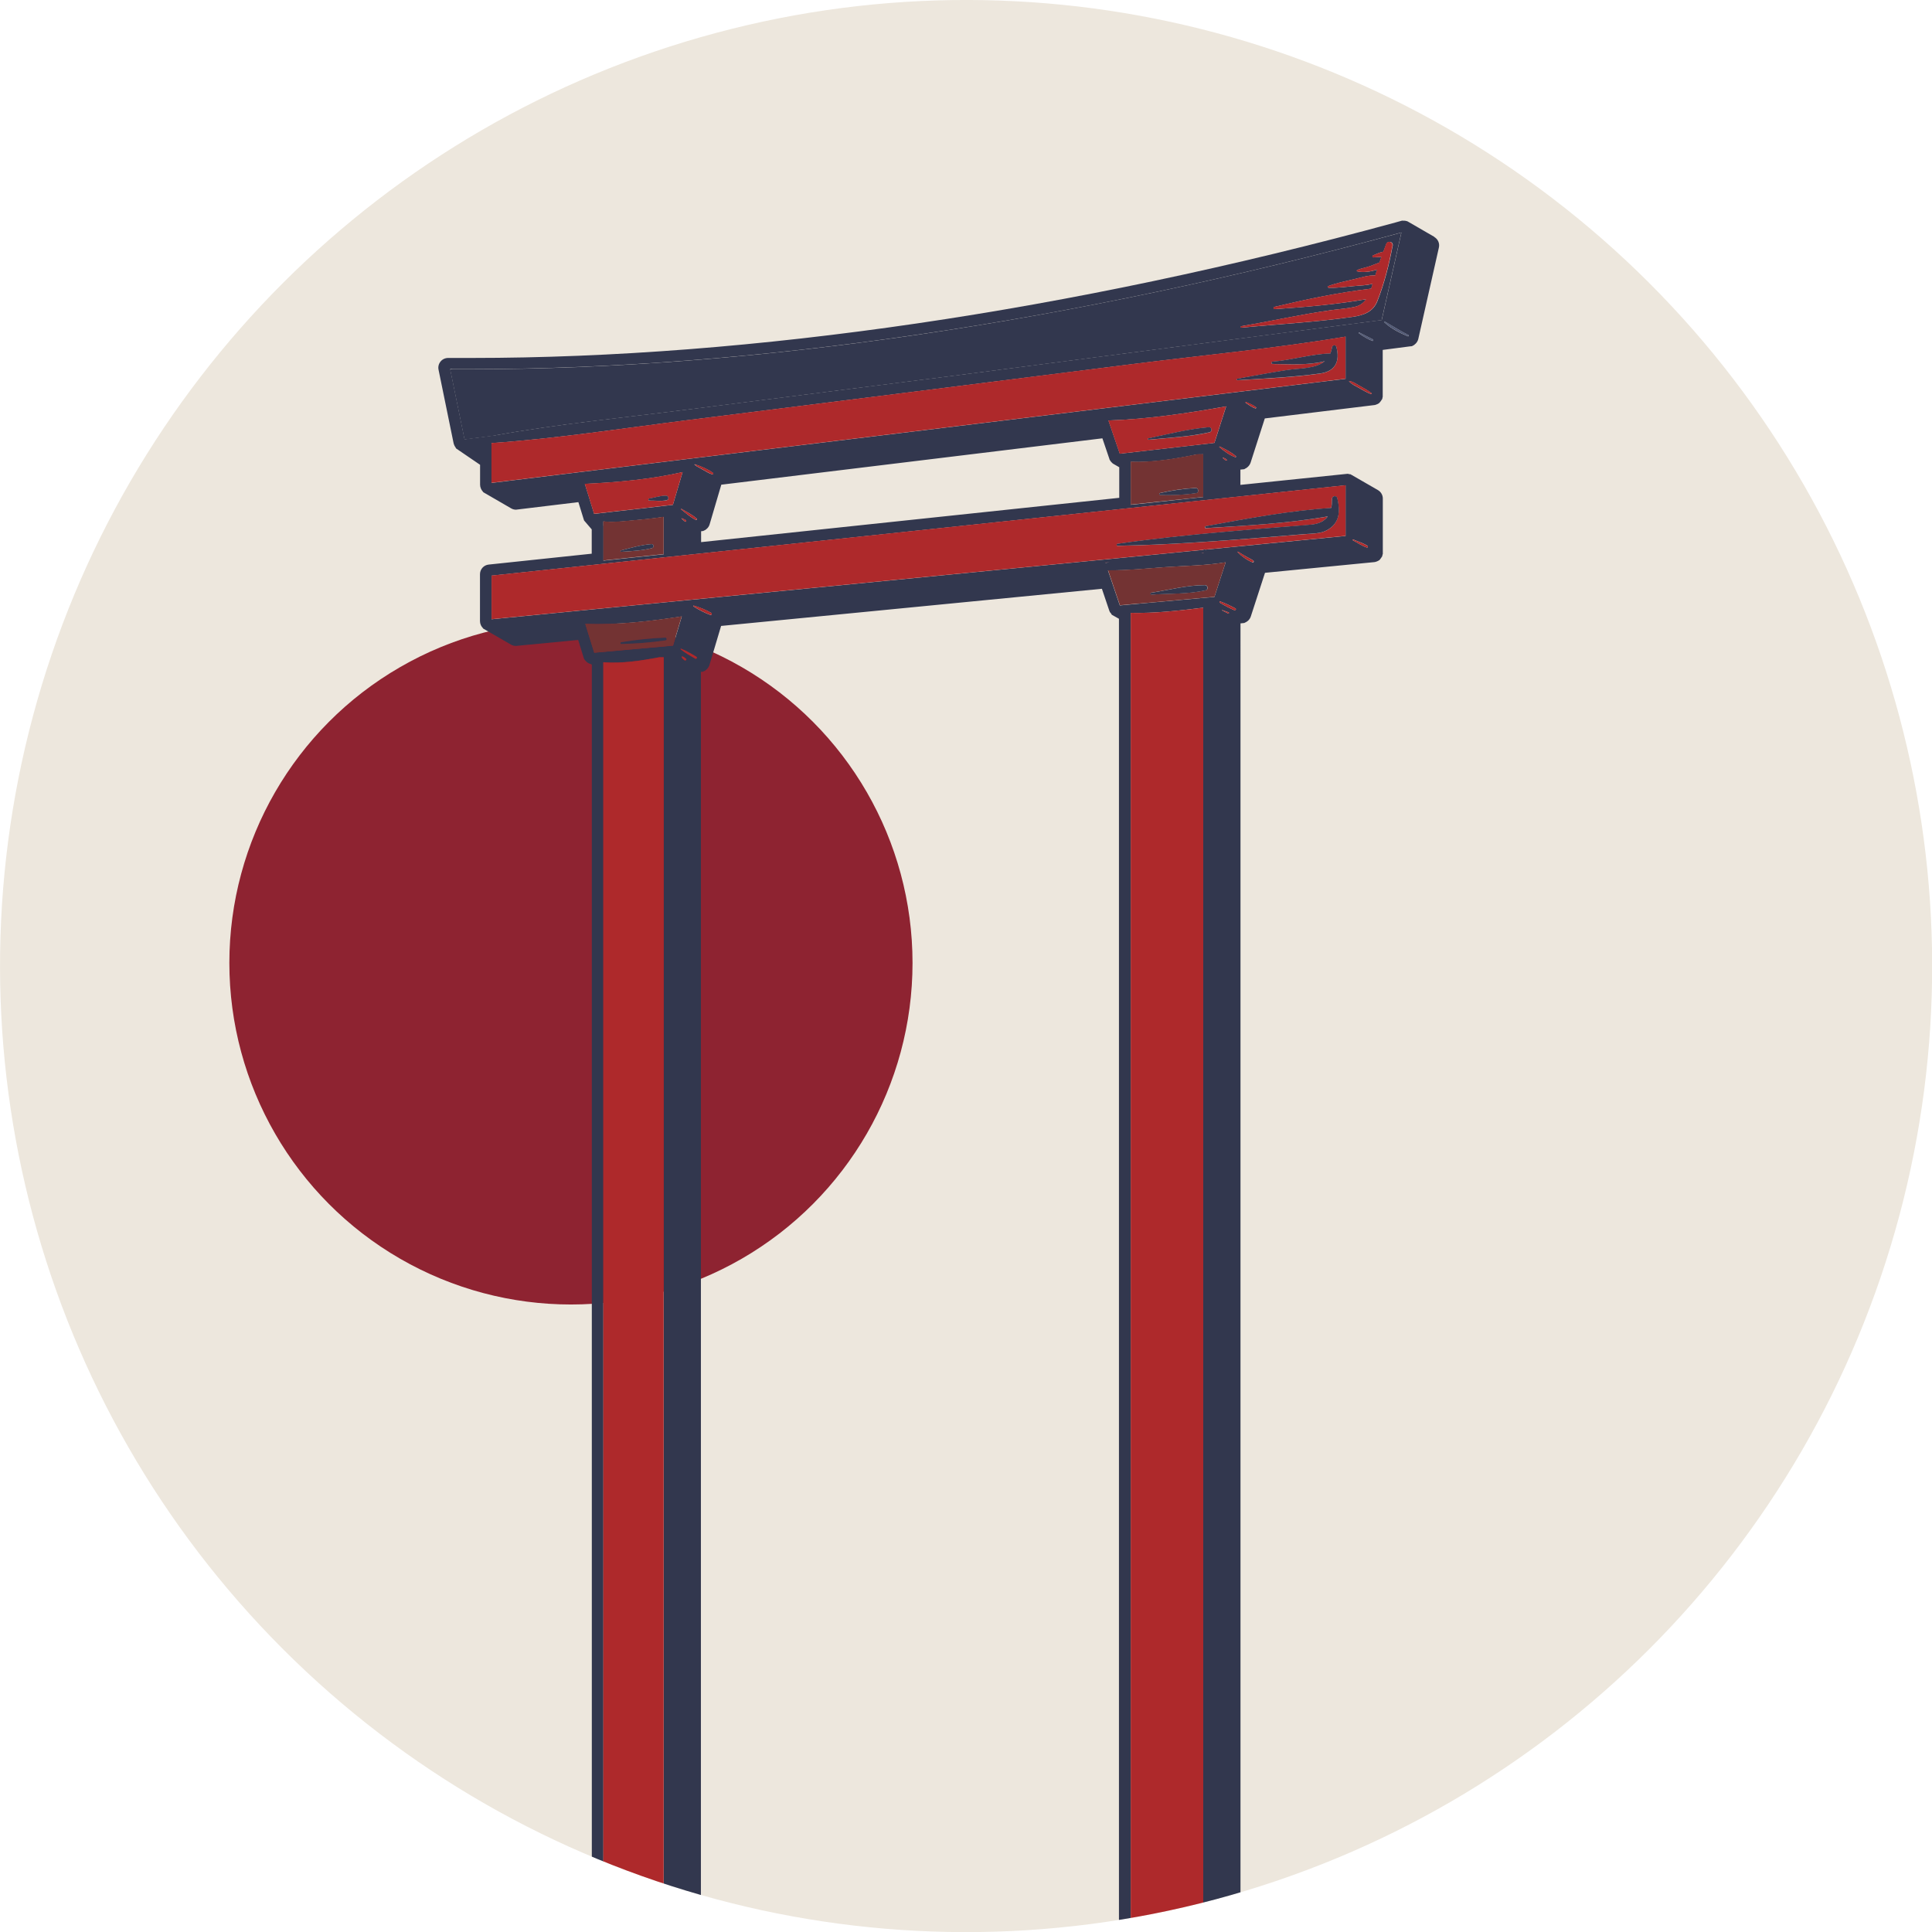 <?xml version="1.0" encoding="UTF-8"?> <svg xmlns="http://www.w3.org/2000/svg" xmlns:xlink="http://www.w3.org/1999/xlink" id="_Слой_2" data-name="Слой 2" viewBox="0 0 197.11 197.11"> <defs> <style> .cls-1 { fill: #733333; } .cls-2 { fill: #32374e; } .cls-3 { clip-path: url(#clippath); } .cls-4 { fill: none; } .cls-5 { fill: #ede7dd; } .cls-6 { fill: #8e2331; } .cls-7 { fill: #ae292b; } .cls-8 { fill: #515976; } </style> <clipPath id="clippath"> <circle class="cls-5" cx="98.56" cy="98.56" r="98.56" transform="translate(-40.82 98.56) rotate(-45)"></circle> </clipPath> </defs> <g id="object"> <g> <circle class="cls-5" cx="98.56" cy="98.56" r="98.56" transform="translate(-40.82 98.56) rotate(-45)"></circle> <g class="cls-3"> <g> <circle class="cls-6" cx="58.25" cy="98.24" r="34.85"></circle> <g> <path class="cls-4" d="M114.2,47.66l-.66-.38-.05-.05c-.08-.07-.16-.16-.22-.26l-.05-.07-.04-.13-.7-2.06-38.88,4.73-1.19,4.04c-.04,.14-.11,.27-.21,.38l-.07,.07-.16,.13-.13,.06s0,0-.01,0l-.06,.04-.22,.03v1.11l42.66-4.52v-3.12Z"></path> <path class="cls-2" d="M146.36,24.18l-2.66-1.54-.13-.07-.09-.02s-.08-.02-.13-.03h-.15s-.04-.01-.05-.01h-.11s-.68,.19-.68,.19c-33.1,9.04-65.69,13.82-94.24,13.82-.66,0-1.32,0-1.98,0h-.42c-.3,0-.58,.13-.77,.36-.19,.23-.27,.53-.21,.83l1.54,7.52c.01,.05,.03,.1,.05,.15l.02,.05c.04,.08,.08,.16,.13,.22l.05,.1,2.45,1.67v2.03c0,.14,.03,.27,.09,.41,.05,.11,.11,.2,.19,.29l.05,.07,2.83,1.64c.15,.09,.32,.14,.5,.14l6.37-.77,.52,1.68,.06,.19,.78,.91v2.48l-10.51,1.11c-.51,.05-.89,.48-.89,.99v4.78c0,.14,.03,.27,.09,.41,.05,.1,.11,.2,.19,.28l.05,.07,2.84,1.64c.15,.09,.32,.13,.5,.13l6.35-.61,.55,1.78,.06,.18,.06,.07c.06,.09,.14,.17,.24,.25l.12,.08,.36,.15v189.32c0,.49,.37,.91,.85,.98l1.82,.26v.3c0,.49,.37,.91,.85,.98l6.5,.93h.12c.24,0,.47-.08,.65-.23,.22-.19,.34-.46,.34-.75V68.55s.2-.02,.2-.02l.07-.04s0,0,.01,0l.12-.05,.2-.16c.13-.12,.22-.27,.27-.43l1.19-3.99,38.85-3.79,.75,2.22,.07,.17,.07,.07s.02,.02,.02,.03c0,0,.01,.02,.02,.03l.08,.13,.73,.41v201.71c0,.49,.37,.91,.85,.98l1.82,.26v.3c0,.49,.37,.91,.85,.98l7.75,1.11h.13c.24,0,.47-.08,.65-.23,.22-.19,.35-.46,.35-.75V63.6l.39-.04,.07-.04c.08-.03,.15-.07,.2-.11l.12-.09c.12-.12,.22-.26,.27-.42l1.45-4.46,11.14-1.09c.06,0,.12-.02,.18-.04,.06-.02,.14-.04,.22-.09l.14-.08,.06-.08s.03-.03,.04-.05c.04-.05,.08-.1,.11-.16l.06-.08,.04-.17s0,0,0-.01l.03-.07v-5.66c0-.35-.19-.68-.5-.86l-2.67-1.54-.15-.08h-.09s-.09-.03-.14-.04h-.06s-10.92,1.13-10.92,1.13v-1.56l.4-.04,.07-.05c.08-.03,.15-.08,.19-.11l.12-.1c.12-.12,.21-.26,.26-.41l1.45-4.51,11.15-1.36c.06,0,.12-.02,.18-.04,.05-.02,.12-.04,.2-.08l.14-.09,.07-.08s.04-.04,.05-.06c.04-.05,.08-.1,.11-.16l.08-.11,.03-.16,.02-.06v-4.79l2.77-.36,.21-.02,.22-.12,.17-.15c.13-.13,.22-.3,.26-.47l2.1-9.32c.1-.43-.09-.86-.47-1.08Zm-31,240.51V62.53c2.43,.05,4.89-.22,7.3-.52,.03,0,.07,0,.1,0v203.74l-4.88-.7h0l-2.53-.36Zm-53.8-7.72V67.56c1.84,.15,3.87-.16,5.71-.51,.15,0,.3,0,.45,0v190.79l-3.63-.52h0l-2.53-.36ZM46.14,37.66c.66,0,1.32,0,1.99,0,28.65,0,61.35-4.79,94.55-13.86l.3-.08-2.01,8.93-43.67,5.68c-1.55,.2-3.1,.39-4.65,.59-7.45,.94-14.89,1.89-22.34,2.84-6.6,.84-13.27,1.48-19.83,2.66l-3.08,.4-1.47-7.17h.21Zm79.88,8.98c-.59-.21-1.14-.62-1.61-1.02-.04-.03,0-.08,.05-.06,.55,.27,1.16,.57,1.63,.98,.05,.04,0,.13-.06,.11Zm-.91,.35c-.15-.05-.24-.16-.35-.26-.02-.02,0-.05,.03-.04,.13,.06,.27,.1,.37,.22,.03,.04,0,.1-.05,.08Zm-54.21,.38c.61,.2,1.31,.49,1.83,.87,.08,.05,.03,.19-.07,.16-.31-.1-.59-.27-.87-.43-.16-.09-.31-.18-.47-.27-.11-.06-.31-.14-.38-.25,0,.01-.01,.03-.02,.02-.02-.02-.04-.04-.06-.06-.01-.02,0-.04,.02-.04Zm52.9-2.17l-9.55,1.09-1.16-3.39c4.01-.13,8.09-.74,12.01-1.44l-1.2,3.73h-.1Zm-54.27,6.72c.52,.3,1.1,.59,1.55,.99,.07,.07-.02,.17-.1,.13-.54-.27-1.02-.7-1.49-1.07-.03-.02,0-.07,.04-.05Zm2.01,2.28l.22-.03,.06-.04s0,0,.01,0l.13-.06,.16-.13,.07-.07c.1-.11,.17-.24,.21-.38l1.19-4.04,38.88-4.73,.7,2.06,.04,.13,.05,.07c.06,.1,.13,.19,.22,.26l.05,.05,.66,.38v3.12l-42.66,4.52v-1.11Zm-1.99-1.28s0-.05,.03-.04c.13,.07,.28,.11,.4,.2,.08,.06,0,.19-.08,.14-.13-.08-.23-.2-.35-.3Zm-7.99,.72v-.44c.85,.11,1.71,.02,2.58-.06,1.19-.11,2.39-.22,3.58-.4v3.81l-6.15,.65v-3.56Zm0-.97v-.02h.08s-.05,0-.08,.02Zm53.8-5.55c2.2,.09,4.59-.3,6.77-.76,.21,0,.42,0,.63-.01v4.37h-.08s-4.84,.52-4.84,.52h0l-1.8,.19-.68,.07v-4.38Zm11.73-6.02c-.05-.03,0-.11,.05-.08,.33,.16,.71,.29,1,.53,.06,.05,0,.14-.07,.12-.35-.12-.67-.37-.98-.57Zm11.54-1.53c-.34-.2-.77-.37-1.01-.7,0,0,0,0,0,0,.4,.04,.77,.32,1.12,.51,.4,.22,.84,.46,1.2,.75,.04,.03,0,.1-.05,.08-.43-.15-.86-.41-1.26-.64Zm-88.48,7.33v-1.69c6.74-.47,13.46-1.52,20.15-2.36,7.67-.96,15.33-1.92,22.99-2.89,7.45-.94,14.89-1.88,22.34-2.82,7.2-.91,14.49-1.59,21.65-2.79v4.3l-11.64,1.42h0l-13.12,1.6h0l-45.24,5.51-8.13,.99h0s-9,1.1-9,1.1v-2.36Zm9.51,2.47c3.34-.16,6.74-.46,9.98-1.2l-.99,3.34-.8,.09-2.51,.29-2.75,.31h0s-1.97,.23-1.97,.23l-.95-3.06Zm-9.51,9.36l87.13-9.22v5.17l-14.32,1.4s-.02-.01-.03-.02c-.07-.02-.13,0-.18,.04l-1.32,.13-8.9,.87-42.38,4.13-11,1.07-9,.88v-4.45Zm89.37-3.03c.08,.05,.03,.2-.07,.16-.51-.17-.96-.49-1.43-.74-.05-.03,0-.1,.04-.08,.48,.21,1.01,.36,1.46,.65Zm-14.23,6.89c-.2-.1-.4-.22-.61-.32-.02,0,0-.04,.01-.03,.21,.08,.43,.15,.65,.23,.09,.03,.03,.16-.05,.12Zm-52.81,.15c-.59-.21-1.2-.53-1.72-.87-.04-.03-.02-.1,.03-.08,.59,.18,1.24,.43,1.77,.74,.11,.06,.04,.25-.09,.21Zm-1.54,4.46c-.51-.29-1.03-.58-1.49-.95-.03-.02,0-.08,.04-.06,.55,.21,1.06,.53,1.56,.82,.12,.07,.01,.26-.11,.19Zm-1.1,.16c-.11-.09-.26-.2-.28-.34,0-.02,0-.04,.03-.04,.15,0,.3,.14,.41,.23,.11,.09-.05,.24-.15,.15Zm42.94-9.93v-.02s.42-.04,.42-.04c-.14,.02-.28,.04-.42,.06Zm10-1s.01,0,.02,.01c-.08,0-.16,0-.24,0l.22-.02Zm3.16,5.83c-.51-.22-1.03-.49-1.5-.78-.06-.04-.02-.14,.05-.12,.53,.19,1.06,.44,1.55,.71,.12,.07,.01,.23-.11,.18Zm1.84-4.89c-.54-.21-1.1-.62-1.5-1.03-.03-.03,0-.07,.04-.05,.27,.16,.53,.34,.81,.49,.24,.14,.5,.25,.74,.41,.09,.06,.03,.23-.08,.19Zm-58.22,5.52l-.89,2.98-7.99,.72h-.05s-.91-2.93-.91-2.93c3.23,.12,6.69-.27,9.84-.77Zm43.49-4.7c1.92,.02,3.85-.18,5.75-.32,2.06-.15,4.2-.16,6.25-.5l-.08,.24-1.07,3.29-7.7,.69h0l-1.95,.18-1.21-3.57Zm26.96-23.41c-.49-.2-.95-.47-1.38-.79-.04-.03,0-.1,.04-.07,.46,.24,.93,.48,1.4,.71,.08,.04,.02,.19-.06,.15Zm3.63-.47c-.89-.37-1.7-.78-2.42-1.44-.04-.04,.01-.1,.05-.07,.8,.46,1.59,.97,2.42,1.38,.07,.04,.02,.17-.06,.13Z"></path> <path class="cls-7" d="M113.08,42.9l1.16,3.39,9.55-1.09h.1s1.2-3.74,1.2-3.74c-3.92,.7-8,1.3-12.01,1.44Zm10.33,1.21c-2.06,.46-4.15,.56-6.24,.76-.08,0-.1-.13-.02-.14,2.06-.44,4.09-.96,6.19-1.14,.3-.03,.36,.46,.07,.52Z"></path> <path class="cls-2" d="M50.47,44.43c6.55-1.18,13.23-1.82,19.83-2.66,7.45-.95,14.89-1.9,22.34-2.84,1.55-.2,3.1-.39,4.65-.59l43.67-5.68,2.01-8.93-.3,.08c-33.2,9.06-65.89,13.86-94.55,13.86-.67,0-1.33,0-1.99,0h-.21s1.47,7.17,1.47,7.17l3.08-.4Zm91.61-19.34c-.35,1.89-.85,3.87-1.56,5.65-.43,1.08-1.4,1.42-2.47,1.58-3.78,.55-7.58,.74-11.38,1.11-.09,0-.11-.14-.02-.15,3.09-.52,6.15-1.22,9.26-1.65,.76-.1,1.55-.15,2.3-.32,.55-.12,.91-.41,1.18-.78-3.07,.53-6.23,.8-9.33,1.01-.13,0-.16-.2-.03-.23,3.23-.77,6.56-1.47,9.87-1.86,.05-.14,.09-.27,.13-.41,0-.03,.02-.06,.02-.08-.59,.15-1.23,.17-1.83,.22-.88,.08-1.77,.21-2.65,.18-.11,0-.12-.15-.02-.18,.83-.31,1.72-.49,2.58-.69,.71-.16,1.45-.42,2.19-.39,.06-.2,.12-.4,.19-.6-.65,.23-1.43,.32-2.02,.19-.09-.02-.07-.13,0-.15,.43-.17,.89-.24,1.33-.4,.31-.11,.62-.25,.93-.36,.06-.2,.13-.39,.2-.58-.27,.04-.56,.03-.82,.06-.13,.01-.13-.17-.03-.21,.33-.13,.68-.31,1.04-.37,.09-.26,.19-.51,.29-.77,.17-.41,.75-.26,.66,.18Z"></path> <path class="cls-1" d="M67.71,56.53v-3.81c-1.18,.19-2.39,.29-3.58,.4-.86,.08-1.73,.17-2.58,.06v4l6.15-.65Zm-4.36-.37c1.02-.27,2.06-.57,3.12-.65,.24-.02,.28,.35,.06,.41-1.03,.26-2.11,.31-3.16,.38-.08,0-.1-.12-.02-.14Z"></path> <path class="cls-7" d="M61.55,52.66s.05-.02,.08-.03h-.08v.03Z"></path> <path class="cls-7" d="M59.14,48.16h0s8.13-.99,8.13-.99l45.24-5.51h0l13.12-1.6h0l11.64-1.42v-4.3c-7.17,1.2-14.45,1.88-21.65,2.79-7.45,.94-14.89,1.88-22.34,2.82-7.66,.97-15.33,1.93-22.99,2.89-6.69,.84-13.41,1.9-20.15,2.36v4.06l9-1.1Zm67.08-9.51c1.69-.3,3.37-.63,5.07-.89,1.26-.19,2.92-.11,3.87-.9-1.7,.43-3.61,.29-5.32,.28-.16,0-.15-.23,0-.24,1.96-.15,3.93-.79,5.89-.83,.07-.18,.13-.38,.16-.61,.03-.24,.38-.33,.45-.06,.39,1.46-.1,2.49-1.63,2.71-2.8,.4-5.64,.51-8.46,.69-.08,0-.1-.13-.02-.15Z"></path> <path class="cls-7" d="M62.59,52.19h0s2.75-.31,2.75-.31l2.51-.29,.8-.09,.99-3.34c-3.24,.74-6.65,1.04-9.98,1.2l.95,3.06,1.97-.23Zm3.64-1.32c.56-.09,1.16-.31,1.73-.29,.26,0,.33,.4,.06,.46-.56,.13-1.19,.02-1.76,.04-.12,0-.15-.19-.03-.21Z"></path> <path class="cls-1" d="M116.04,51.41l1.8-.19h0l4.84-.51h.08v-4.38c-.21,0-.42,0-.63,.01-2.18,.45-4.58,.85-6.77,.76v4.38l.68-.07Zm2.31-1.11c1.17-.27,2.43-.46,3.63-.52,.3-.01,.37,.48,.07,.52-1.2,.18-2.47,.23-3.67,.2-.11,0-.14-.18-.03-.2Z"></path> <path class="cls-7" d="M117.88,265.05l4.88,.7V62.01s-.07,0-.1,0c-2.41,.3-4.87,.57-7.3,.52v202.16l2.52,.36h0Z"></path> <path class="cls-7" d="M59.15,62.29l11-1.07,42.38-4.13,8.9-.87,1.32-.13s.11-.06,.18-.04c.01,0,.02,.01,.03,.02l14.32-1.4v-5.17l-87.13,9.22v4.45l9-.88Zm63.85-8.6c4.22-.77,8.52-1.59,12.81-1.86,.06-.28,.09-.59,.08-.93,0-.31,.47-.38,.54-.07,.31,1.38,.25,2.59-1.11,3.3-.63,.33-1.51,.31-2.19,.37-1.27,.1-2.54,.2-3.81,.31-5.1,.41-10.19,.78-15.3,.88-.11,0-.14-.19-.03-.2,3.62-.52,7.24-.9,10.89-1.22,1.9-.17,3.81-.32,5.71-.48,1.06-.09,2.12-.15,3.17-.26,.83-.08,1.36-.37,1.69-.83-4.09,.7-8.3,.93-12.43,1.19-.11,0-.14-.17-.03-.19Z"></path> <path class="cls-1" d="M60.67,66.58l7.99-.72,.89-2.98c-3.15,.49-6.61,.89-9.84,.77l.91,2.93h.05Zm2.71-1.06c1.49-.25,2.98-.4,4.5-.47,.16,0,.2,.26,.04,.28-1.5,.21-2.99,.34-4.51,.37-.1,0-.13-.17-.02-.18Z"></path> <path class="cls-7" d="M112.77,57.39v.02c.15-.02,.29-.05,.43-.06l-.43,.04Z"></path> <path class="cls-7" d="M122.79,56.43s-.01,0-.02-.01l-.22,.02c.08,0,.16,0,.24,0Z"></path> <path class="cls-1" d="M116.2,61.58h0l7.7-.69,1.07-3.29,.08-.24c-2.05,.35-4.19,.36-6.25,.5-1.91,.14-3.84,.34-5.75,.32l1.21,3.57,1.95-.18Zm1.25-1.11c1.81-.28,3.65-.77,5.49-.78,.3,0,.38,.47,.07,.53-1.8,.4-3.7,.32-5.53,.44-.11,0-.14-.18-.03-.2Z"></path> <path class="cls-7" d="M64.08,257.33l3.63,.52V67.06c-.15,0-.3,0-.45,0-1.84,.35-3.86,.66-5.71,.51v189.4l2.53,.36h0Z"></path> <path class="cls-7" d="M141.41,24.91c-.1,.25-.2,.51-.29,.77-.36,.06-.7,.25-1.04,.37-.1,.04-.1,.22,.03,.21,.26-.03,.55-.02,.82-.06-.07,.19-.13,.39-.2,.58-.31,.11-.62,.25-.93,.36-.44,.15-.9,.23-1.33,.4-.07,.03-.09,.14,0,.15,.59,.13,1.37,.04,2.02-.19-.06,.2-.13,.4-.19,.6-.73-.03-1.47,.22-2.19,.39-.86,.2-1.75,.38-2.58,.69-.1,.04-.08,.18,.02,.18,.88,.03,1.77-.1,2.65-.18,.6-.05,1.24-.08,1.83-.22,0,.03-.02,.06-.02,.08-.04,.14-.08,.27-.13,.41-3.31,.38-6.64,1.09-9.87,1.86-.13,.03-.1,.24,.03,.23,3.1-.2,6.26-.48,9.33-1.01-.27,.37-.63,.66-1.18,.78-.75,.17-1.54,.22-2.3,.32-3.11,.43-6.17,1.12-9.26,1.65-.09,.01-.07,.16,.02,.15,3.8-.38,7.6-.56,11.38-1.11,1.07-.16,2.04-.5,2.47-1.58,.71-1.78,1.21-3.77,1.56-5.65,.08-.44-.5-.59-.66-.18Z"></path> <path class="cls-2" d="M126.25,38.79c2.82-.18,5.66-.3,8.46-.69,1.53-.22,2.02-1.25,1.63-2.71-.07-.27-.42-.18-.45,.06-.03,.23-.09,.42-.16,.61-1.96,.05-3.93,.68-5.89,.83-.15,.01-.16,.24,0,.24,1.71,.02,3.62,.16,5.32-.28-.95,.79-2.61,.71-3.87,.9-1.7,.26-3.38,.59-5.07,.89-.08,.01-.06,.15,.02,.15Z"></path> <path class="cls-2" d="M123.34,43.58c-2.1,.18-4.13,.7-6.19,1.14-.08,.02-.06,.15,.02,.14,2.09-.2,4.18-.3,6.24-.76,.29-.06,.23-.55-.07-.52Z"></path> <path class="cls-2" d="M118.38,50.51c1.21,.04,2.48-.02,3.67-.2,.3-.04,.23-.54-.07-.52-1.2,.06-2.46,.25-3.63,.52-.12,.03-.09,.2,.03,.2Z"></path> <path class="cls-2" d="M123.03,53.88c4.13-.25,8.34-.48,12.43-1.19-.33,.46-.86,.75-1.69,.83-1.06,.1-2.12,.17-3.17,.26-1.9,.15-3.81,.31-5.71,.48-3.64,.32-7.27,.7-10.89,1.22-.12,.02-.09,.21,.03,.2,5.12-.09,10.21-.47,15.3-.88,1.27-.1,2.54-.2,3.81-.31,.68-.05,1.57-.04,2.19-.37,1.36-.71,1.43-1.93,1.11-3.3-.07-.31-.55-.24-.54,.07,0,.34-.02,.65-.08,.93-4.29,.27-8.59,1.09-12.81,1.86-.11,.02-.08,.2,.03,.19Z"></path> <path class="cls-2" d="M117.47,60.67c1.83-.12,3.73-.04,5.53-.44,.3-.07,.23-.53-.07-.53-1.84,0-3.68,.5-5.49,.78-.11,.02-.09,.21,.03,.2Z"></path> <path class="cls-2" d="M63.4,65.7c1.52-.03,3.01-.15,4.51-.37,.16-.02,.12-.29-.04-.28-1.51,.07-3,.22-4.5,.47-.11,.02-.08,.19,.02,.18Z"></path> <path class="cls-2" d="M63.37,56.3c1.05-.07,2.13-.12,3.16-.38,.23-.06,.18-.43-.06-.41-1.06,.08-2.1,.38-3.12,.65-.08,.02-.06,.15,.02,.14Z"></path> <path class="cls-2" d="M66.26,51.07c.57-.01,1.2,.09,1.76-.04,.27-.06,.2-.45-.06-.46-.56-.02-1.17,.2-1.73,.29-.12,.02-.09,.21,.03,.21Z"></path> <path class="cls-8" d="M141.26,32.79s-.09,.04-.05,.07c.72,.66,1.53,1.07,2.42,1.44,.08,.03,.13-.1,.06-.13-.83-.4-1.62-.92-2.42-1.38Z"></path> <path class="cls-8" d="M138.66,33.91s-.08,.04-.04,.07c.42,.32,.88,.59,1.38,.79,.09,.04,.15-.11,.06-.15-.47-.24-.94-.47-1.4-.71Z"></path> <path class="cls-7" d="M139.94,40.12c-.35-.29-.79-.53-1.2-.75-.35-.19-.72-.47-1.12-.51,0,0,0,0,0,0,.24,.33,.67,.5,1.01,.7,.4,.23,.83,.49,1.26,.64,.04,.02,.08-.05,.05-.08Z"></path> <path class="cls-7" d="M128.13,41.53c-.29-.24-.67-.37-1-.53-.05-.02-.1,.05-.05,.08,.31,.2,.62,.45,.98,.57,.07,.02,.13-.07,.07-.12Z"></path> <path class="cls-7" d="M124.46,45.56s-.08,.03-.05,.06c.48,.4,1.02,.82,1.61,1.02,.06,.02,.11-.07,.06-.11-.47-.41-1.07-.71-1.63-.98Z"></path> <path class="cls-7" d="M124.79,46.69s-.06,.02-.03,.04c.11,.11,.2,.22,.35,.26,.05,.02,.08-.05,.05-.08-.1-.12-.23-.16-.37-.22Z"></path> <path class="cls-7" d="M70.94,47.47s.03,0,.02-.02c.07,.11,.27,.19,.38,.25,.15,.09,.31,.18,.47,.27,.28,.16,.56,.32,.87,.43,.1,.03,.14-.11,.07-.16-.52-.38-1.22-.68-1.83-.87-.02,0-.04,.02-.02,.04,.02,.02,.04,.04,.06,.06Z"></path> <path class="cls-7" d="M70.97,53.03c.08,.04,.17-.06,.1-.13-.45-.4-1.03-.69-1.55-.99-.03-.02-.07,.03-.04,.05,.47,.37,.95,.8,1.49,1.07Z"></path> <path class="cls-7" d="M69.9,53.21c.09,.06,.16-.08,.08-.14-.12-.09-.27-.13-.4-.2-.02-.01-.05,.02-.03,.04,.12,.1,.22,.22,.35,.3Z"></path> <path class="cls-7" d="M138.06,55.04c-.05-.02-.1,.05-.04,.08,.47,.25,.92,.57,1.43,.74,.1,.03,.15-.11,.07-.16-.45-.29-.97-.44-1.46-.65Z"></path> <path class="cls-7" d="M127.85,57.18c-.23-.15-.49-.27-.74-.41-.27-.16-.53-.34-.81-.49-.03-.02-.07,.03-.04,.05,.41,.41,.96,.82,1.5,1.03,.11,.04,.17-.13,.08-.19Z"></path> <path class="cls-7" d="M126.04,62.07c-.49-.27-1.03-.52-1.55-.71-.07-.03-.11,.08-.05,.12,.47,.29,.99,.56,1.5,.78,.12,.05,.23-.11,.11-.18Z"></path> <path class="cls-7" d="M124.69,62.24s-.03,.02-.01,.03c.21,.1,.41,.21,.61,.32,.09,.04,.14-.09,.05-.12-.22-.08-.43-.15-.65-.23Z"></path> <path class="cls-7" d="M72.56,62.52c-.53-.31-1.18-.57-1.77-.74-.05-.01-.07,.05-.03,.08,.52,.34,1.13,.67,1.72,.87,.13,.04,.2-.15,.09-.21Z"></path> <path class="cls-7" d="M71.04,67c-.5-.3-1.02-.61-1.56-.82-.03-.01-.06,.04-.04,.06,.45,.37,.98,.66,1.49,.95,.12,.07,.24-.12,.11-.19Z"></path> <path class="cls-7" d="M69.57,66.97s-.03,.02-.03,.04c.02,.14,.18,.26,.28,.34,.1,.09,.26-.06,.15-.15-.11-.09-.26-.24-.41-.23Z"></path> </g> </g> </g> </g> </g> </svg> 